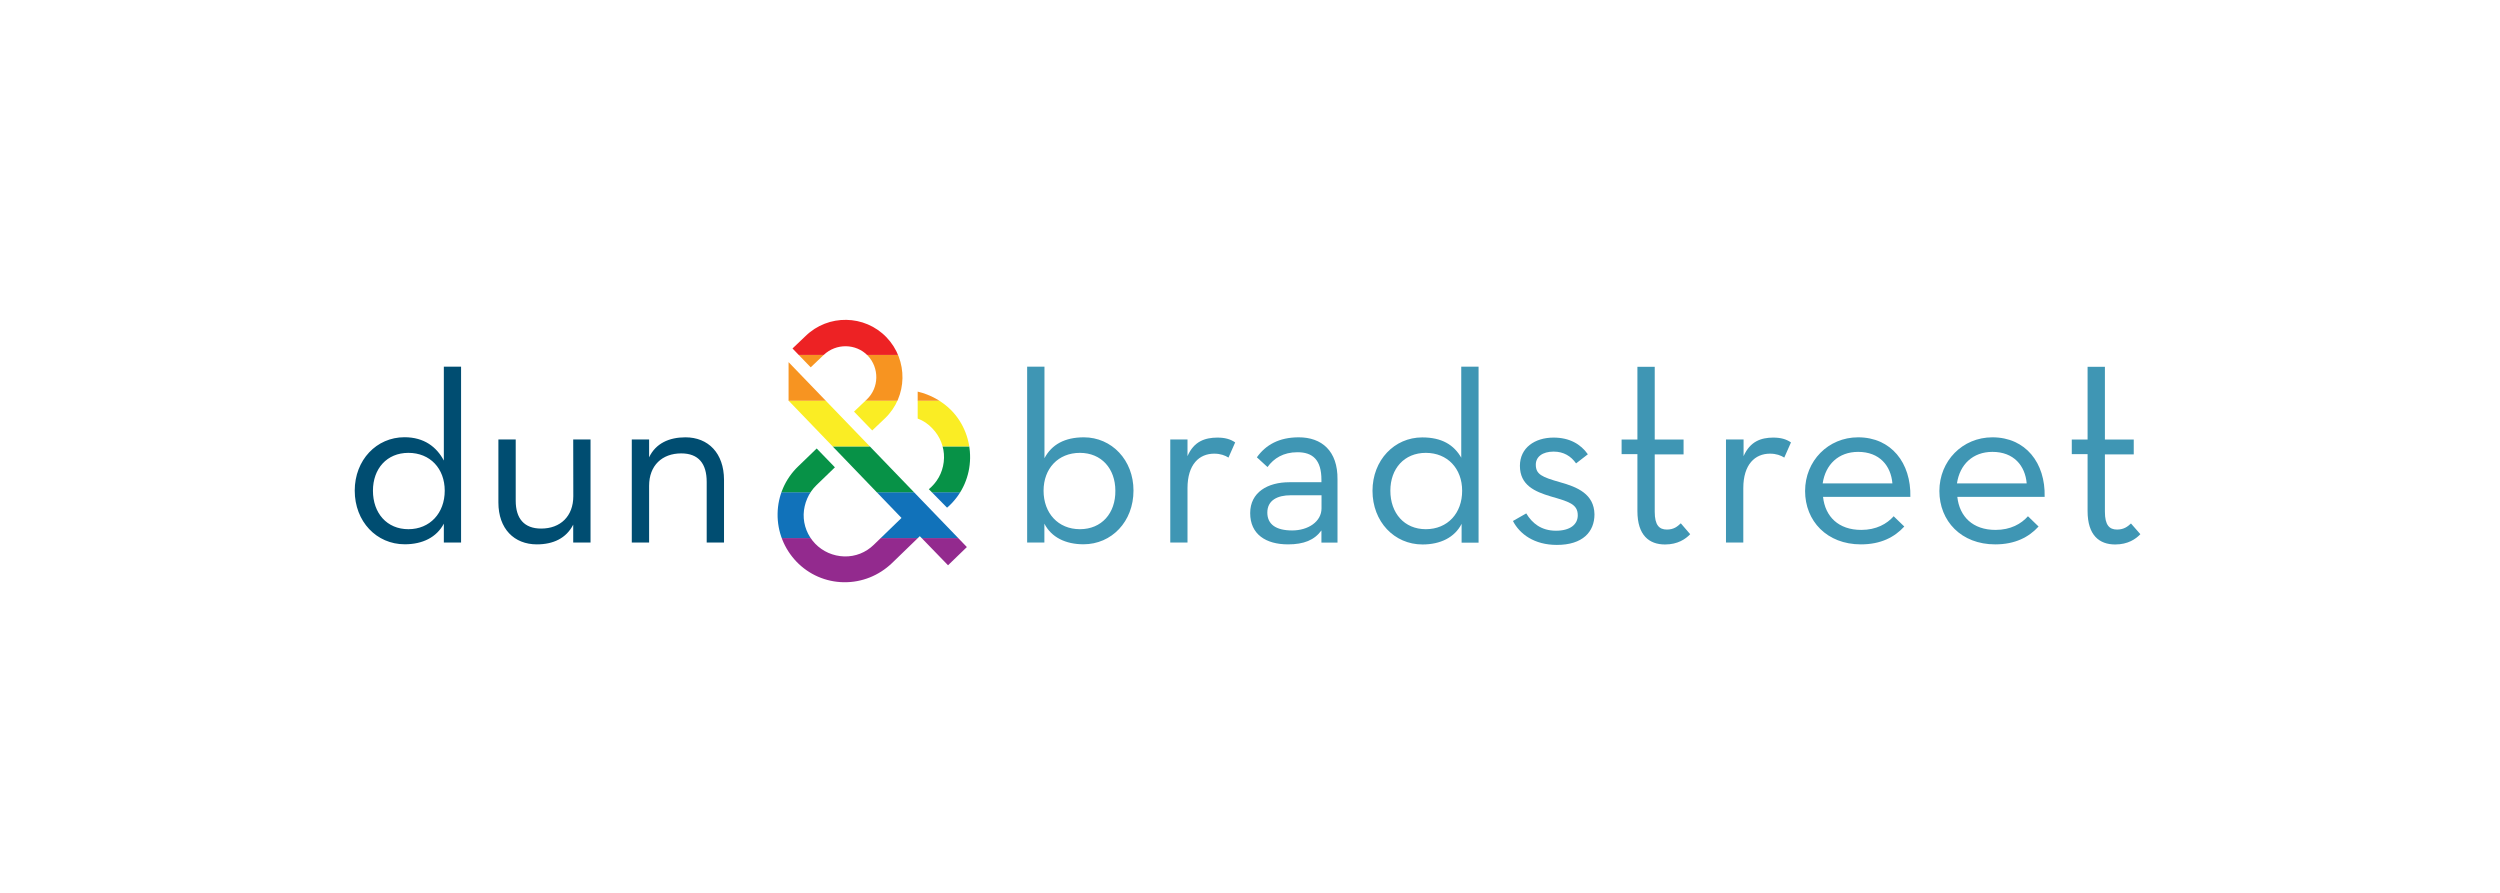 <?xml version="1.0" encoding="utf-8"?>
<!-- Generator: Adobe Illustrator 26.0.0, SVG Export Plug-In . SVG Version: 6.00 Build 0)  -->
<svg version="1.1" id="图层_1" xmlns="http://www.w3.org/2000/svg" xmlns:xlink="http://www.w3.org/1999/xlink" x="0px" y="0px"
	 viewBox="0 0 280 100" style="enable-background:new 0 0 280 100;" xml:space="preserve">
<style type="text/css">
	.st0{fill:#004D71;}
	.st1{fill:#3F96B4;}
	.st2{clip-path:url(#SVGID_00000052071103838637033860000013768672839816566199_);}
	.st3{fill:#932A8E;}
	.st4{fill:#1172BA;}
	.st5{fill:#079247;}
	.st6{fill:#FAED24;}
	.st7{fill:#F79421;}
	.st8{fill:#ED2224;}
	.st9{clip-path:url(#SVGID_00000178905557419257640400000001926584847675240064_);}
	.st10{clip-path:url(#SVGID_00000011003751624775600050000004664920234151731107_);}
</style>
<path class="st0" d="M51.64,41.07v19.69h-1.22h-0.71v-2.11c-0.81,1.53-2.38,2.31-4.38,2.31c-3.16,0-5.6-2.55-5.6-6.01
	c0-3.43,2.44-5.98,5.57-5.98c2.21,0,3.6,1.09,4.41,2.61V41.07H51.64z M49.81,54.96c0-2.48-1.63-4.24-4.07-4.24
	c-2.41,0-3.97,1.77-3.97,4.24c0,2.51,1.56,4.31,3.97,4.31S49.81,57.47,49.81,54.96z M64.21,55.57c0,2.24-1.43,3.63-3.6,3.63
	c-1.9,0-2.85-1.12-2.85-3.12v-6.86h-1.94v7.06c0,2.95,1.77,4.69,4.31,4.69c1.83,0,3.29-0.68,4.07-2.21v2h0.48h1.46V49.22h-1.94
	C64.21,49.22,64.21,55.57,64.21,55.57z M76.77,48.98c-1.83,0-3.33,0.68-4.07,2.24v-2h-0.75h-1.19v11.54h1.94v-6.35
	c0-2.28,1.46-3.63,3.6-3.63c1.94,0,2.85,1.15,2.85,3.19v6.79h1.94v-7.03C81.08,50.75,79.32,48.98,76.77,48.98z"/>
<path class="st1" d="M145.46,48.98c-2.21,0-3.7,0.85-4.69,2.24l1.19,1.09c0.71-0.98,1.77-1.66,3.36-1.66c1.7,0,2.68,0.85,2.68,3.09
	v0.27h-3.6c-2.41,0-4.38,1.12-4.38,3.46c0,2.38,1.77,3.5,4.24,3.5c1.77,0,2.95-0.48,3.74-1.56v1.36h0.34h1.46V53.7
	C149.84,50.48,148.01,48.98,145.46,48.98z M148.01,56.93c0,1.49-1.49,2.48-3.29,2.48c-1.8,0-2.78-0.68-2.78-2
	c0-1.39,1.15-1.94,2.61-1.94h3.46V56.93z"/>
<path class="st1" d="M121.39,48.98c-2.14,0-3.6,0.81-4.41,2.34V41.07h-1.94v19.69h1.22h0.71v-2.11c0.78,1.53,2.38,2.31,4.38,2.31
	c3.16,0,5.6-2.55,5.6-6.01C126.96,51.53,124.51,48.98,121.39,48.98z M120.95,59.27c-2.44,0-4.07-1.8-4.07-4.31
	c0-2.48,1.63-4.24,4.07-4.24c2.41,0,3.97,1.77,3.97,4.24C124.95,57.47,123.39,59.27,120.95,59.27z"/>
<path class="st1" d="M133,51.09v-1.87h-0.81h-1.12v11.54H133v-6.08c0-2.68,1.32-3.87,2.99-3.87c0.71,0,1.22,0.2,1.6,0.44l0.75-1.7
	c-0.54-0.37-1.15-0.54-2-0.54C134.97,49.02,133.72,49.42,133,51.09z"/>
<path class="st1" d="M186.69,59.31c-0.85,0-1.36-0.48-1.36-2v-6.42h3.23v-1.66h-3.23v-8.15h-1.94v8.15h-1.77v1.63h1.77v6.38
	c0,2.72,1.32,3.74,3.09,3.74c1.43,0,2.31-0.61,2.82-1.15l-1.05-1.22C187.87,58.97,187.47,59.31,186.69,59.31z"/>
<path class="st1" d="M223.15,48.98c-3.36,0-5.94,2.65-5.94,6.01c0,3.36,2.44,5.98,6.25,5.98c2.24,0,3.77-0.81,4.86-2l-1.19-1.15
	c-0.75,0.85-1.94,1.53-3.63,1.53c-2.55,0-4.04-1.49-4.28-3.7H229C229.1,51.84,226.86,48.98,223.15,48.98z M219.18,54.14
	c0.31-2.11,1.77-3.53,3.97-3.53c2.41,0,3.67,1.56,3.84,3.53H219.18z"/>
<path class="st1" d="M208.11,48.98c-3.36,0-5.94,2.65-5.94,6.01c0,3.36,2.44,5.98,6.25,5.98c2.24,0,3.77-0.81,4.86-2l-1.19-1.15
	c-0.75,0.85-1.94,1.53-3.63,1.53c-2.55,0-4.04-1.49-4.28-3.7h9.78C214.05,51.84,211.81,48.98,208.11,48.98z M204.14,54.14
	c0.31-2.11,1.77-3.53,3.97-3.53c2.41,0,3.67,1.56,3.84,3.53H204.14z"/>
<path class="st1" d="M238.67,58.63c-0.37,0.34-0.78,0.68-1.56,0.68c-0.85,0-1.36-0.48-1.36-2v-6.42h3.23v-1.66h-3.23v-8.15h-1.94
	v8.15h-1.77v1.63h1.77v6.38c0,2.72,1.32,3.74,3.09,3.74c1.43,0,2.31-0.61,2.82-1.15L238.67,58.63z"/>
<path class="st1" d="M195.28,51.09v-1.87h-0.68h-1.29v11.54h1.94v-6.08c0-2.68,1.32-3.87,2.99-3.87c0.71,0,1.22,0.2,1.6,0.44
	l0.75-1.7c-0.54-0.37-1.15-0.54-2-0.54C197.25,49.02,196.02,49.42,195.28,51.09z"/>
<path class="st1" d="M174.73,54.01c-2.04-0.58-2.72-0.88-2.72-1.97c0-0.88,0.75-1.46,2-1.46c1.12,0,1.94,0.51,2.51,1.32l1.32-1.02
	c-0.81-1.15-2.07-1.87-3.84-1.87c-2.11,0-3.77,1.15-3.77,3.16c0,2.17,1.66,2.89,3.46,3.43c2,0.58,3.02,0.85,3.02,2.11
	c0,1.05-0.88,1.73-2.44,1.73c-1.66,0-2.68-0.85-3.33-1.94l-1.49,0.85c0.75,1.46,2.38,2.68,4.92,2.68c2.89,0,4.21-1.46,4.21-3.43
	C178.54,55.33,176.67,54.55,174.73,54.01z"/>
<path class="st1" d="M163.7,51.33c-0.85-1.53-2.24-2.34-4.41-2.34c-3.12,0-5.57,2.55-5.57,5.98c0,3.46,2.44,6.01,5.6,6.01
	c2,0,3.6-0.78,4.38-2.31v2.11h0.54h1.36V41.07h-1.94v10.25H163.7z M159.69,59.27c-2.41,0-3.97-1.8-3.97-4.31
	c0-2.48,1.56-4.24,3.97-4.24c2.44,0,4.07,1.77,4.07,4.24C163.77,57.47,162.14,59.27,159.69,59.27z"/>
<g>
	<g>
		<defs>
			<path id="SVGID_1_" d="M102.78,43.86v3.02c0.65,0.24,1.19,0.61,1.66,1.12c0.85,0.88,1.32,2.07,1.29,3.29
				c-0.03,1.26-0.54,2.41-1.43,3.26l-0.27,0.24l2.04,2.07l0.27-0.24c1.46-1.39,2.28-3.29,2.31-5.3c0.03-2-0.71-3.94-2.11-5.37
				C105.5,44.91,104.21,44.2,102.78,43.86z"/>
		</defs>
		<clipPath id="SVGID_00000031886532168176408510000008789005933804547204_">
			<use xlink:href="#SVGID_1_"  style="overflow:visible;"/>
		</clipPath>
		<g style="clip-path:url(#SVGID_00000031886532168176408510000008789005933804547204_);">
			<rect x="87.98" y="60.26" class="st3" width="26.72" height="5.13"/>
			<rect x="87.98" y="55.13" class="st4" width="26.72" height="5.13"/>
			<rect x="87.98" y="50" class="st5" width="26.72" height="5.13"/>
			<rect x="87.98" y="44.87" class="st6" width="26.72" height="5.13"/>
			<rect x="87.98" y="39.75" class="st7" width="26.72" height="5.13"/>
			<rect x="87.98" y="34.62" class="st8" width="26.72" height="5.13"/>
		</g>
	</g>
</g>
<g>
	<g>
		<defs>
			<path id="SVGID_00000077303541888977338520000009975115704216013729_" d="M90.22,37.64l-1.46,1.39l2.04,2.11l1.46-1.39
				c1.39-1.32,3.6-1.29,4.92,0.07c1.32,1.39,1.29,3.6-0.1,4.92l-1.43,1.36l2.04,2.11l1.43-1.36c2.55-2.44,2.61-6.52,0.17-9.07
				C96.84,35.23,92.76,35.16,90.22,37.64z"/>
		</defs>
		<clipPath id="SVGID_00000017506297345931361470000005131966004915259529_">
			<use xlink:href="#SVGID_00000077303541888977338520000009975115704216013729_"  style="overflow:visible;"/>
		</clipPath>
		<g style="clip-path:url(#SVGID_00000017506297345931361470000005131966004915259529_);">
			<rect x="82.92" y="60.26" class="st3" width="26.72" height="5.13"/>
			<rect x="82.92" y="55.13" class="st4" width="26.72" height="5.13"/>
			<rect x="82.92" y="50" class="st5" width="26.72" height="5.13"/>
			<rect x="82.92" y="44.87" class="st6" width="26.72" height="5.13"/>
			<rect x="82.92" y="39.75" class="st7" width="26.72" height="5.13"/>
			<rect x="82.92" y="34.62" class="st8" width="26.72" height="5.13"/>
		</g>
	</g>
</g>
<g>
	<g>
		<defs>
			<path id="SVGID_00000057850947826266783880000013446383453986163130_" d="M88.32,40.56l19.97,20.71l-2.11,2.04l-3.16-3.26
				l-3.12,3.02c-1.46,1.39-3.36,2.17-5.4,2.14l0,0c-2-0.03-3.9-0.85-5.3-2.31c-1.39-1.46-2.14-3.36-2.11-5.37
				c0.03-2,0.85-3.9,2.31-5.3l2.07-2l2.04,2.11l-2.07,2c-0.88,0.85-1.39,2.04-1.43,3.26c-0.03,1.22,0.44,2.41,1.29,3.29
				c0.85,0.88,2,1.39,3.26,1.43l0,0c1.26,0.03,2.41-0.44,3.29-1.29l3.12-3.02L88.32,44.87L88.32,40.56L88.32,40.56z"/>
		</defs>
		<clipPath id="SVGID_00000180367324681401958280000003382477672873697461_">
			<use xlink:href="#SVGID_00000057850947826266783880000013446383453986163130_"  style="overflow:visible;"/>
		</clipPath>
		<g style="clip-path:url(#SVGID_00000180367324681401958280000003382477672873697461_);">
			<rect x="84.34" y="60.26" class="st3" width="26.72" height="5.13"/>
			<rect x="84.34" y="55.13" class="st4" width="26.72" height="5.13"/>
			<rect x="84.34" y="50" class="st5" width="26.72" height="5.13"/>
			<rect x="84.34" y="44.87" class="st6" width="26.72" height="5.13"/>
			<rect x="84.34" y="39.75" class="st7" width="26.72" height="5.13"/>
			<rect x="84.34" y="34.62" class="st8" width="26.72" height="5.13"/>
		</g>
	</g>
</g>
</svg>
